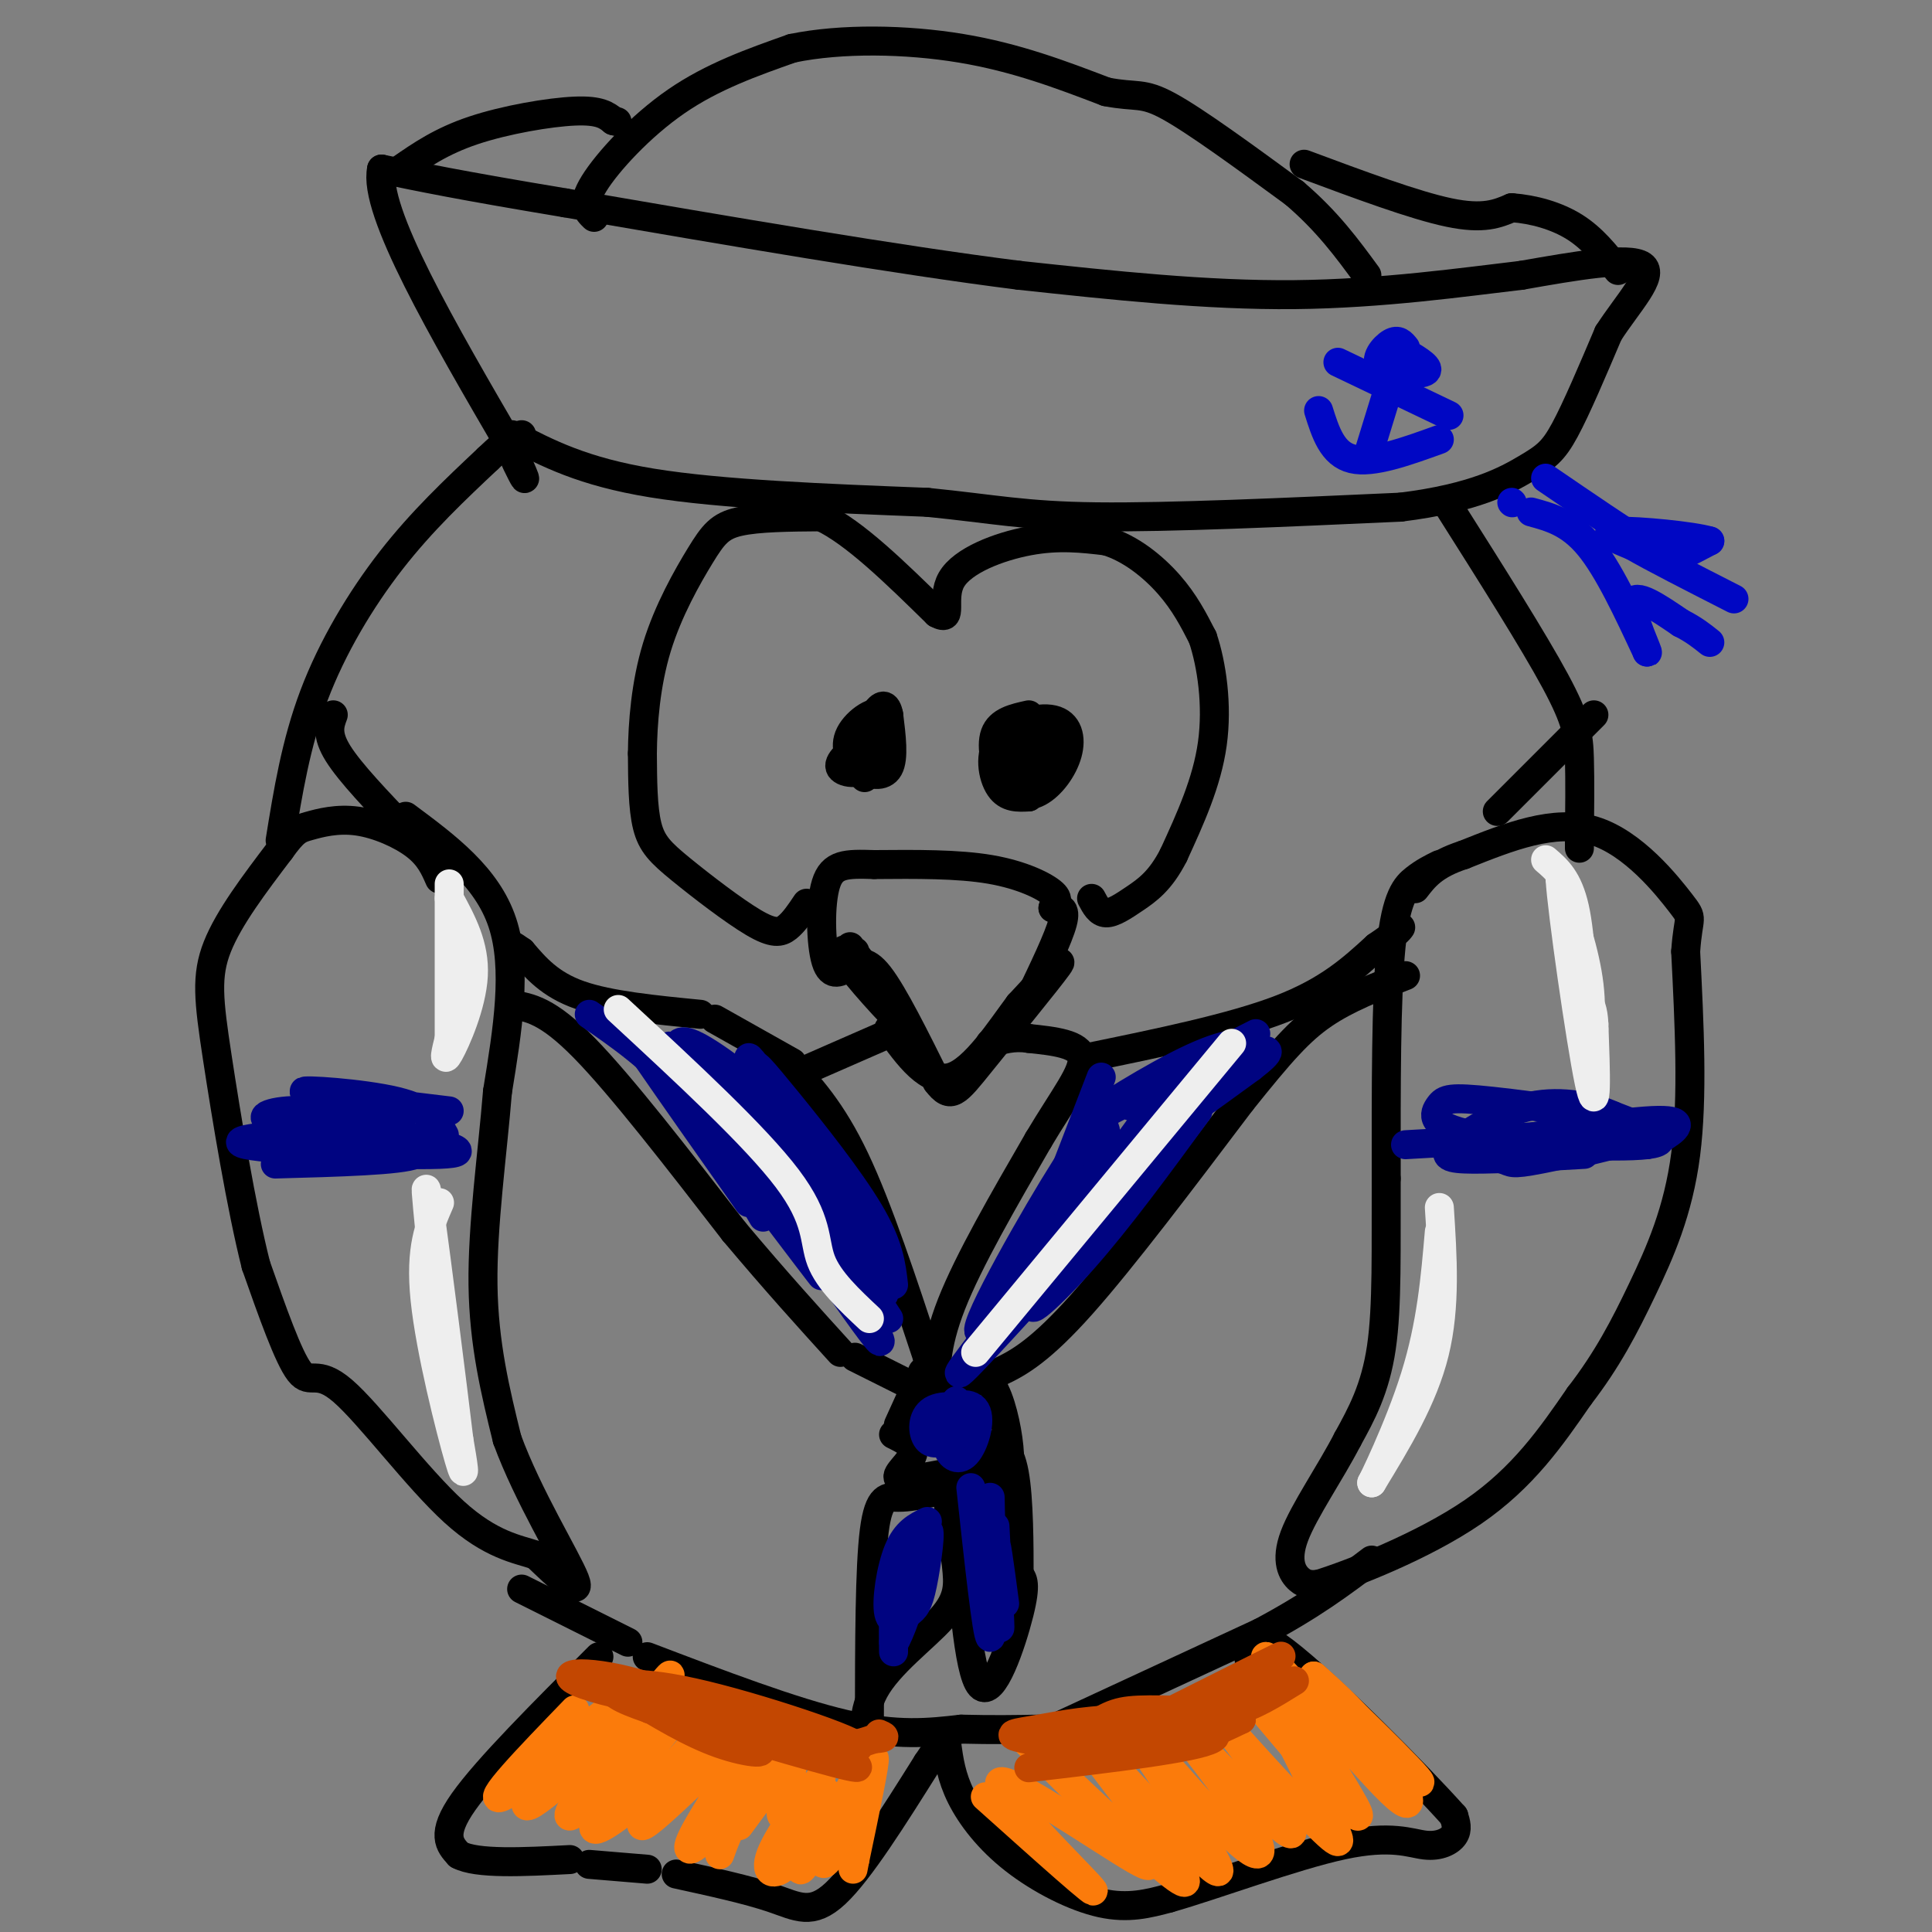 <svg viewBox='0 0 400 400' version='1.1' xmlns='http://www.w3.org/2000/svg' xmlns:xlink='http://www.w3.org/1999/xlink'><rect x="0" y="0" width="400" height="400" fill="#808080" stroke="none"/><g fill='none' stroke='#000000' stroke-width='6' stroke-linecap='round' stroke-linejoin='round'><path d='M213,207c3.083,-6.417 6.167,-12.833 7,-16c0.833,-3.167 -0.583,-3.083 -2,-3'/><path d='M218,188c0.179,-0.857 1.625,-1.500 0,-3c-1.625,-1.500 -6.321,-3.857 -13,-5c-6.679,-1.143 -15.339,-1.071 -24,-1'/><path d='M181,179c-5.917,-0.190 -8.708,-0.167 -10,4c-1.292,4.167 -1.083,12.476 0,16c1.083,3.524 3.042,2.262 5,1'/><path d='M176,200c1.578,-0.378 3.022,-1.822 6,2c2.978,3.822 7.489,12.911 12,22'/><path d='M194,224c2.845,3.786 3.958,2.250 9,-4c5.042,-6.250 14.012,-17.214 16,-20c1.988,-2.786 -3.006,2.607 -8,8'/><path d='M211,208c-3.778,5.022 -9.222,13.578 -14,15c-4.778,1.422 -8.889,-4.289 -13,-10'/><path d='M176,196c6.422,8.556 12.844,17.111 12,17c-0.844,-0.111 -8.956,-8.889 -12,-13c-3.044,-4.111 -1.022,-3.556 1,-3'/><path d='M298,179c-1.578,0.778 -3.156,1.556 -5,3c-1.844,1.444 -3.956,3.556 -5,14c-1.044,10.444 -1.022,29.222 -1,48'/><path d='M287,244c-0.067,14.400 0.267,26.400 -1,35c-1.267,8.600 -4.133,13.800 -7,19'/><path d='M279,298c-3.583,6.940 -9.042,14.792 -11,20c-1.958,5.208 -0.417,7.774 1,9c1.417,1.226 2.708,1.113 4,1'/><path d='M273,328c6.756,-2.111 21.644,-7.889 32,-15c10.356,-7.111 16.178,-15.556 22,-24'/><path d='M327,289c5.810,-7.524 9.333,-14.333 13,-22c3.667,-7.667 7.476,-16.190 9,-28c1.524,-11.810 0.762,-26.905 0,-42'/><path d='M349,197c0.524,-7.810 1.833,-6.333 -1,-10c-2.833,-3.667 -9.810,-12.476 -18,-15c-8.190,-2.524 -17.595,1.238 -27,5'/><path d='M303,177c-6.167,2.000 -8.083,4.500 -10,7'/><path d='M84,169c8.417,6.250 16.833,12.500 20,22c3.167,9.500 1.083,22.250 -1,35'/><path d='M103,226c-1.044,12.911 -3.156,27.689 -3,40c0.156,12.311 2.578,22.156 5,32'/><path d='M105,298c4.244,11.644 12.356,24.756 14,29c1.644,4.244 -3.178,-0.378 -8,-5'/><path d='M111,322c-3.809,-1.290 -9.330,-2.016 -17,-9c-7.670,-6.984 -17.488,-20.226 -23,-25c-5.512,-4.774 -6.718,-1.078 -9,-4c-2.282,-2.922 -5.641,-12.461 -9,-22'/><path d='M53,262c-3.048,-12.000 -6.167,-31.000 -8,-43c-1.833,-12.000 -2.381,-17.000 0,-23c2.381,-6.000 7.690,-13.000 13,-20'/><path d='M58,176c2.939,-4.108 3.788,-4.380 6,-5c2.212,-0.620 5.788,-1.590 10,-1c4.212,0.590 9.061,2.740 12,5c2.939,2.260 3.970,4.630 5,7'/><path d='M58,174c1.622,-10.022 3.244,-20.044 7,-30c3.756,-9.956 9.644,-19.844 16,-28c6.356,-8.156 13.178,-14.578 20,-21'/><path d='M101,95c4.500,-4.333 5.750,-4.667 7,-5'/><path d='M300,105c8.733,13.800 17.467,27.600 22,36c4.533,8.400 4.867,11.400 5,16c0.133,4.600 0.067,10.800 0,17'/><path d='M327,174c0.000,2.833 0.000,1.417 0,0'/><path d='M106,90c7.333,3.833 14.667,7.667 29,10c14.333,2.333 35.667,3.167 57,4'/><path d='M192,104c13.844,1.378 19.956,2.822 35,3c15.044,0.178 39.022,-0.911 63,-2'/><path d='M290,105c15.262,-1.881 21.917,-5.583 26,-8c4.083,-2.417 5.595,-3.548 8,-8c2.405,-4.452 5.702,-12.226 9,-20'/><path d='M333,69c4.067,-6.311 9.733,-12.089 7,-14c-2.733,-1.911 -13.867,0.044 -25,2'/><path d='M315,57c-11.800,1.378 -28.800,3.822 -47,4c-18.200,0.178 -37.600,-1.911 -57,-4'/><path d='M211,57c-25.167,-3.167 -59.583,-9.083 -94,-15'/><path d='M117,42c-22.000,-3.667 -30.000,-5.333 -38,-7'/><path d='M79,35c-1.833,8.500 12.583,33.250 27,58'/><path d='M106,93c4.467,9.822 2.133,5.378 1,3c-1.133,-2.378 -1.067,-2.689 -1,-3'/><path d='M83,35c4.178,-2.889 8.356,-5.778 15,-8c6.644,-2.222 15.756,-3.778 21,-4c5.244,-0.222 6.622,0.889 8,2'/><path d='M127,25c1.333,0.333 0.667,0.167 0,0'/><path d='M123,45c-1.356,-1.311 -2.711,-2.622 0,-7c2.711,-4.378 9.489,-11.822 17,-17c7.511,-5.178 15.756,-8.089 24,-11'/><path d='M164,10c10.178,-2.111 23.622,-1.889 35,0c11.378,1.889 20.689,5.444 30,9'/><path d='M229,19c6.400,1.267 7.400,-0.067 13,3c5.600,3.067 15.800,10.533 26,18'/><path d='M268,40c6.833,5.833 10.917,11.417 15,17'/><path d='M270,34c11.417,4.250 22.833,8.500 30,10c7.167,1.500 10.083,0.250 13,-1'/><path d='M313,43c4.511,0.333 9.289,1.667 13,4c3.711,2.333 6.356,5.667 9,9'/></g>
<g fill='none' stroke='#0007C4' stroke-width='6' stroke-linecap='round' stroke-linejoin='round'><path d='M291,72c-0.750,-0.935 -1.500,-1.869 -3,-1c-1.500,0.869 -3.750,3.542 -2,5c1.750,1.458 7.500,1.702 9,1c1.500,-0.702 -1.250,-2.351 -4,-4'/><path d='M277,75c0.000,0.000 23.000,11.000 23,11'/><path d='M287,82c0.000,0.000 -4.000,13.000 -4,13'/><path d='M273,85c1.417,4.500 2.833,9.000 7,10c4.167,1.000 11.083,-1.500 18,-4'/><path d='M313,104c0.000,0.000 0.100,0.100 0.1,0.1'/><path d='M317,106c4.000,1.083 8.000,2.167 12,7c4.000,4.833 8.000,13.417 12,22'/><path d='M341,135c0.756,1.022 -3.356,-7.422 -3,-10c0.356,-2.578 5.178,0.711 10,4'/><path d='M348,129c2.667,1.333 4.333,2.667 6,4'/><path d='M320,99c8.222,5.622 16.444,11.244 21,14c4.556,2.756 5.444,2.644 7,2c1.556,-0.644 3.778,-1.822 6,-3'/><path d='M354,112c-3.422,-1.044 -14.978,-2.156 -19,-2c-4.022,0.156 -0.511,1.578 3,3'/><path d='M338,113c4.000,2.333 12.500,6.667 21,11'/></g>
<g fill='none' stroke='#000000' stroke-width='6' stroke-linecap='round' stroke-linejoin='round'><path d='M167,187c-1.298,1.941 -2.596,3.882 -4,5c-1.404,1.118 -2.912,1.413 -7,-1c-4.088,-2.413 -10.754,-7.534 -15,-11c-4.246,-3.466 -6.070,-5.276 -7,-9c-0.930,-3.724 -0.965,-9.362 -1,-15'/><path d='M133,156c0.053,-6.260 0.684,-14.410 3,-22c2.316,-7.590 6.316,-14.620 9,-19c2.684,-4.380 4.053,-6.108 8,-7c3.947,-0.892 10.474,-0.946 17,-1'/><path d='M170,107c6.833,3.167 15.417,11.583 24,20'/><path d='M194,127c3.631,1.988 0.708,-3.042 3,-7c2.292,-3.958 9.798,-6.845 16,-8c6.202,-1.155 11.101,-0.577 16,0'/><path d='M229,112c5.067,1.511 9.733,5.289 13,9c3.267,3.711 5.133,7.356 7,11'/><path d='M249,132c1.889,5.578 3.111,14.022 2,22c-1.111,7.978 -4.556,15.489 -8,23'/><path d='M243,177c-2.726,5.381 -5.542,7.333 -8,9c-2.458,1.667 -4.560,3.048 -6,3c-1.440,-0.048 -2.220,-1.524 -3,-3'/><path d='M213,148c-3.022,0.668 -6.043,1.335 -7,4c-0.957,2.665 0.152,7.326 2,10c1.848,2.674 4.435,3.361 7,2c2.565,-1.361 5.107,-4.771 6,-8c0.893,-3.229 0.136,-6.278 -3,-7c-3.136,-0.722 -8.652,0.883 -11,4c-2.348,3.117 -1.528,7.748 0,10c1.528,2.252 3.764,2.126 6,2'/><path d='M213,165c2.126,-2.009 4.442,-8.033 5,-11c0.558,-2.967 -0.643,-2.878 -3,-3c-2.357,-0.122 -5.869,-0.455 -7,2c-1.131,2.455 0.119,7.700 2,9c1.881,1.300 4.395,-1.343 5,-3c0.605,-1.657 -0.697,-2.329 -2,-3'/><path d='M213,156c-0.400,0.378 -0.400,2.822 0,3c0.400,0.178 1.200,-1.911 2,-4'/><path d='M178,154c-2.365,1.905 -4.730,3.809 -4,5c0.730,1.191 4.554,1.668 7,-1c2.446,-2.668 3.515,-8.483 2,-10c-1.515,-1.517 -5.612,1.263 -7,4c-1.388,2.737 -0.066,5.429 2,7c2.066,1.571 4.876,2.020 6,0c1.124,-2.020 0.562,-6.510 0,-11'/><path d='M184,148c-0.419,-2.301 -1.468,-2.554 -3,0c-1.532,2.554 -3.549,7.914 -3,10c0.549,2.086 3.663,0.899 5,-1c1.337,-1.899 0.899,-4.511 0,-6c-0.899,-1.489 -2.257,-1.854 -3,0c-0.743,1.854 -0.872,5.927 -1,10'/><path d='M163,220c4.583,4.917 9.167,9.833 14,20c4.833,10.167 9.917,25.583 15,41'/><path d='M192,281c2.810,8.310 2.333,8.583 2,6c-0.333,-2.583 -0.524,-8.024 3,-17c3.524,-8.976 10.762,-21.488 18,-34'/><path d='M215,236c5.289,-8.889 9.511,-14.111 9,-17c-0.511,-2.889 -5.756,-3.444 -11,-4'/><path d='M213,215c-3.167,-0.500 -5.583,0.250 -8,1'/><path d='M168,221c0.000,0.000 16.000,-7.000 16,-7'/><path d='M164,220c0.000,0.000 -16.000,-9.000 -16,-9'/><path d='M145,210c-9.417,-0.917 -18.833,-1.833 -25,-4c-6.167,-2.167 -9.083,-5.583 -12,-9'/><path d='M108,197c-2.333,-1.667 -2.167,-1.333 -2,-1'/><path d='M69,148c-0.750,2.000 -1.500,4.000 1,8c2.500,4.000 8.250,10.000 14,16'/><path d='M225,219c15.000,-3.083 30.000,-6.167 40,-10c10.000,-3.833 15.000,-8.417 20,-13'/><path d='M285,196c4.167,-2.833 4.583,-3.417 5,-4'/><path d='M310,168c0.000,0.000 20.000,-20.000 20,-20'/><path d='M196,288c3.489,-1.067 6.978,-2.133 11,-4c4.022,-1.867 8.578,-4.533 17,-14c8.422,-9.467 20.711,-25.733 33,-42'/><path d='M257,228c8.156,-10.178 12.044,-14.622 17,-18c4.956,-3.378 10.978,-5.689 17,-8'/><path d='M106,208c3.667,0.583 7.333,1.167 15,9c7.667,7.833 19.333,22.917 31,38'/><path d='M152,255c8.833,10.500 15.417,17.750 22,25'/><path d='M177,281c0.000,0.000 12.000,6.000 12,6'/><path d='M191,284c0.000,0.000 -5.000,11.000 -5,11'/><path d='M185,297c2.244,1.111 4.489,2.222 4,4c-0.489,1.778 -3.711,4.222 -3,5c0.711,0.778 5.356,-0.111 10,-1'/><path d='M196,305c3.602,0.184 7.606,1.143 10,1c2.394,-0.143 3.178,-1.389 3,-5c-0.178,-3.611 -1.317,-9.588 -3,-13c-1.683,-3.412 -3.909,-4.261 -5,-4c-1.091,0.261 -1.045,1.630 -1,3'/><path d='M193,309c-2.422,0.511 -4.844,1.022 -7,1c-2.156,-0.022 -4.044,-0.578 -5,7c-0.956,7.578 -0.978,23.289 -1,39'/><path d='M180,356c-0.722,5.456 -2.029,-0.404 1,-6c3.029,-5.596 10.392,-10.930 14,-15c3.608,-4.070 3.459,-6.877 3,-11c-0.459,-4.123 -1.230,-9.561 -2,-15'/><path d='M198,312c1.222,17.111 2.444,34.222 5,37c2.556,2.778 6.444,-8.778 8,-15c1.556,-6.222 0.778,-7.111 0,-8'/><path d='M211,326c0.000,-5.595 0.000,-15.583 -1,-21c-1.000,-5.417 -3.000,-6.262 -4,-6c-1.000,0.262 -1.000,1.631 -1,3'/><path d='M108,329c0.000,0.000 22.000,11.000 22,11'/><path d='M134,343c15.083,5.750 30.167,11.500 41,14c10.833,2.500 17.417,1.750 24,1'/><path d='M199,358c6.667,0.167 11.333,0.083 16,0'/><path d='M220,357c0.000,0.000 41.000,-19.000 41,-19'/><path d='M261,338c10.667,-5.667 16.833,-10.333 23,-15'/><path d='M124,343c-11.583,11.583 -23.167,23.167 -28,30c-4.833,6.833 -2.917,8.917 -1,11'/><path d='M95,384c3.667,2.000 13.333,1.500 23,1'/><path d='M122,386c0.000,0.000 12.000,1.000 12,1'/><path d='M140,388c7.422,1.622 14.844,3.244 20,5c5.156,1.756 8.044,3.644 13,-1c4.956,-4.644 11.978,-15.822 19,-27'/><path d='M192,365c3.667,-5.333 3.333,-5.167 3,-5'/><path d='M196,361c0.476,3.452 0.952,6.905 3,11c2.048,4.095 5.667,8.833 11,13c5.333,4.167 12.381,7.762 18,9c5.619,1.238 9.810,0.119 14,-1'/><path d='M242,393c9.384,-2.665 25.845,-8.828 36,-11c10.155,-2.172 14.003,-0.354 17,0c2.997,0.354 5.142,-0.756 6,-2c0.858,-1.244 0.429,-2.622 0,-4'/><path d='M301,376c-7.467,-8.356 -26.133,-27.244 -35,-34c-8.867,-6.756 -7.933,-1.378 -7,4'/></g>
<g fill='none' stroke='#000481' stroke-width='6' stroke-linecap='round' stroke-linejoin='round'><path d='M228,223c-7.511,19.556 -15.022,39.111 -18,45c-2.978,5.889 -1.422,-1.889 2,-9c3.422,-7.111 8.711,-13.556 14,-20'/><path d='M229,236c-0.021,-1.459 -0.041,-2.919 -1,-3c-0.959,-0.081 -2.855,1.215 -10,13c-7.145,11.785 -19.539,34.057 -14,29c5.539,-5.057 29.011,-37.445 33,-43c3.989,-5.555 -11.506,15.722 -27,37'/><path d='M210,269c-8.621,11.368 -16.675,21.286 -7,11c9.675,-10.286 37.078,-40.778 40,-44c2.922,-3.222 -18.636,20.825 -26,30c-7.364,9.175 -0.532,3.479 7,-5c7.532,-8.479 15.766,-19.739 24,-31'/><path d='M248,230c-1.652,0.299 -17.782,16.547 -17,16c0.782,-0.547 18.478,-17.889 24,-24c5.522,-6.111 -1.129,-0.991 -7,4c-5.871,4.991 -10.963,9.855 -9,9c1.963,-0.855 10.982,-7.427 20,-14'/><path d='M259,221c4.363,-3.371 5.271,-4.800 -2,-2c-7.271,2.800 -22.722,9.828 -23,10c-0.278,0.172 14.616,-6.510 20,-10c5.384,-3.490 1.257,-3.786 -7,0c-8.257,3.786 -20.645,11.653 -22,13c-1.355,1.347 8.322,-3.827 18,-9'/><path d='M243,223c7.511,-3.889 17.289,-9.111 17,-9c-0.289,0.111 -10.644,5.556 -21,11'/><path d='M122,210c6.500,4.500 13.000,9.000 19,16c6.000,7.000 11.500,16.500 17,26'/><path d='M155,249c-16.167,-22.929 -32.333,-45.857 -25,-37c7.333,8.857 38.167,49.500 40,52c1.833,2.500 -25.333,-33.143 -33,-44c-7.667,-10.857 4.167,3.071 16,17'/><path d='M153,237c11.345,15.560 31.708,45.958 29,40c-2.708,-5.958 -28.488,-48.274 -32,-55c-3.512,-6.726 15.244,22.137 34,51'/><path d='M183,268c-14.083,-24.000 -28.167,-48.000 -28,-49c0.167,-1.000 14.583,21.000 29,43'/><path d='M185,266c-0.464,-4.064 -0.928,-8.128 -5,-15c-4.072,-6.872 -11.751,-16.551 -17,-23c-5.249,-6.449 -8.067,-9.667 -5,-5c3.067,4.667 12.018,17.220 15,20c2.982,2.780 -0.005,-4.213 -8,-11c-7.995,-6.787 -20.999,-13.368 -25,-15c-4.001,-1.632 0.999,1.684 6,5'/><path d='M146,222c4.643,2.798 13.250,7.292 13,6c-0.250,-1.292 -9.357,-8.369 -14,-11c-4.643,-2.631 -4.821,-0.815 -5,1'/><path d='M57,241c13.018,-0.354 26.035,-0.708 29,-2c2.965,-1.292 -4.123,-3.522 -15,-4c-10.877,-0.478 -25.544,0.794 -20,2c5.544,1.206 31.298,2.344 40,2c8.702,-0.344 0.351,-2.172 -8,-4'/><path d='M83,235c-4.738,-1.857 -12.583,-4.500 -19,-5c-6.417,-0.500 -11.405,1.143 -8,2c3.405,0.857 15.202,0.929 27,1'/><path d='M92,235c-1.444,-2.644 -2.889,-5.289 -10,-7c-7.111,-1.711 -19.889,-2.489 -19,-2c0.889,0.489 15.444,2.244 30,4'/><path d='M291,237c20.159,-1.136 40.317,-2.272 42,-4c1.683,-1.728 -15.110,-4.049 -24,-5c-8.890,-0.951 -9.878,-0.533 -11,1c-1.122,1.533 -2.379,4.182 7,6c9.379,1.818 29.394,2.805 36,2c6.606,-0.805 -0.197,-3.403 -7,-6'/><path d='M334,231c-3.973,-1.815 -10.405,-3.352 -17,-2c-6.595,1.352 -13.352,5.595 -16,8c-2.648,2.405 -1.185,2.973 4,3c5.185,0.027 14.093,-0.486 23,-1'/><path d='M341,237c1.054,-0.375 2.107,-0.750 4,-2c1.893,-1.250 4.625,-3.376 -3,-3c-7.625,0.376 -25.607,3.253 -32,5c-6.393,1.747 -1.198,2.365 1,3c2.198,0.635 1.400,1.286 8,0c6.600,-1.286 20.600,-4.510 23,-5c2.400,-0.490 -6.800,1.755 -16,4'/></g>
<g fill='none' stroke='#EEEEEE' stroke-width='6' stroke-linecap='round' stroke-linejoin='round'><path d='M202,280c0.000,0.000 53.000,-64.000 53,-64'/><path d='M128,209c14.222,13.156 28.444,26.311 35,35c6.556,8.689 5.444,12.911 7,17c1.556,4.089 5.778,8.044 10,12'/></g>
<g fill='none' stroke='#000481' stroke-width='6' stroke-linecap='round' stroke-linejoin='round'><path d='M198,290c-1.184,3.311 -2.367,6.621 -2,9c0.367,2.379 2.285,3.825 4,2c1.715,-1.825 3.228,-6.923 2,-9c-1.228,-2.077 -5.195,-1.134 -6,1c-0.805,2.134 1.553,5.459 3,5c1.447,-0.459 1.985,-4.703 1,-6c-0.985,-1.297 -3.492,0.351 -6,2'/><path d='M194,294c-1.397,1.477 -1.891,4.169 0,4c1.891,-0.169 6.167,-3.200 6,-5c-0.167,-1.800 -4.776,-2.369 -7,-1c-2.224,1.369 -2.064,4.677 -1,6c1.064,1.323 3.032,0.662 5,0'/><path d='M192,315c-2.207,1.079 -4.415,2.158 -6,6c-1.585,3.842 -2.549,10.447 -2,13c0.549,2.553 2.611,1.056 4,0c1.389,-1.056 2.105,-1.669 3,-6c0.895,-4.331 1.970,-12.380 1,-11c-0.970,1.380 -3.985,12.190 -7,23'/><path d='M185,340c-0.012,1.298 3.458,-6.958 4,-11c0.542,-4.042 -1.845,-3.869 -3,-1c-1.155,2.869 -1.077,8.435 -1,14'/><path d='M201,308c1.667,15.333 3.333,30.667 4,31c0.667,0.333 0.333,-14.333 0,-29'/><path d='M206,316c0.578,11.022 1.156,22.044 1,21c-0.156,-1.044 -1.044,-14.156 -1,-17c0.044,-2.844 1.022,4.578 2,12'/></g>
<g fill='none' stroke='#FB7B0B' stroke-width='6' stroke-linecap='round' stroke-linejoin='round'><path d='M204,372c12.315,11.042 24.631,22.083 22,19c-2.631,-3.083 -20.208,-20.292 -19,-22c1.208,-1.708 21.202,12.083 28,16c6.798,3.917 0.399,-2.042 -6,-8'/><path d='M229,377c-6.090,-6.330 -18.315,-18.157 -16,-16c2.315,2.157 19.170,18.296 27,25c7.830,6.704 6.635,3.972 0,-5c-6.635,-8.972 -18.709,-24.185 -16,-22c2.709,2.185 20.203,21.767 26,27c5.797,5.233 -0.101,-3.884 -6,-13'/><path d='M244,373c-4.428,-7.082 -12.500,-18.287 -10,-16c2.500,2.287 15.570,18.066 22,24c6.430,5.934 6.218,2.024 1,-6c-5.218,-8.024 -15.443,-20.160 -13,-18c2.443,2.160 17.555,18.617 22,22c4.445,3.383 -1.778,-6.309 -8,-16'/><path d='M258,363c-4.383,-6.230 -11.340,-13.804 -8,-10c3.340,3.804 16.976,18.986 23,25c6.024,6.014 4.435,2.861 2,-2c-2.435,-4.861 -5.718,-11.431 -9,-18'/><path d='M258,350c12.654,15.086 25.308,30.172 23,25c-2.308,-5.172 -19.577,-30.603 -19,-32c0.577,-1.397 19.002,21.239 26,28c6.998,6.761 2.571,-2.354 -2,-9c-4.571,-6.646 -9.285,-10.823 -14,-15'/><path d='M272,347c4.381,3.952 22.333,21.333 22,22c-0.333,0.667 -18.952,-15.381 -23,-19c-4.048,-3.619 6.476,5.190 17,14'/><path d='M119,354c-9.596,9.931 -19.191,19.862 -15,18c4.191,-1.862 22.170,-15.515 27,-20c4.830,-4.485 -3.489,0.200 -10,6c-6.511,5.800 -11.215,12.715 -12,15c-0.785,2.285 2.347,-0.062 7,-4c4.653,-3.938 10.826,-9.469 17,-15'/><path d='M133,354c4.857,-5.259 8.500,-10.907 3,-4c-5.500,6.907 -20.142,26.370 -18,26c2.142,-0.370 21.069,-20.573 23,-22c1.931,-1.427 -13.134,15.924 -17,22c-3.866,6.076 3.467,0.879 9,-4c5.533,-4.879 9.267,-9.439 13,-14'/><path d='M146,358c-2.374,3.749 -14.809,20.120 -13,20c1.809,-0.120 17.860,-16.731 21,-18c3.140,-1.269 -6.633,12.804 -10,19c-3.367,6.196 -0.330,4.514 5,-2c5.330,-6.514 12.951,-17.861 14,-19c1.049,-1.139 -4.476,7.931 -10,17'/><path d='M153,375c-2.333,4.333 -3.167,6.667 -4,9'/><path d='M153,378c5.203,-7.092 10.405,-14.184 11,-13c0.595,1.184 -3.418,10.643 -2,11c1.418,0.357 8.267,-8.389 8,-8c-0.267,0.389 -7.649,9.912 -10,15c-2.351,5.088 0.328,5.739 3,3c2.672,-2.739 5.336,-8.870 8,-15'/><path d='M171,371c-0.824,2.927 -6.882,17.744 -5,16c1.882,-1.744 11.706,-20.047 13,-22c1.294,-1.953 -5.942,12.446 -8,18c-2.058,5.554 1.061,2.265 4,-4c2.939,-6.265 5.697,-15.504 6,-15c0.303,0.504 -1.848,10.752 -4,21'/><path d='M177,385c-0.667,3.500 -0.333,1.750 0,0'/></g>
<g fill='none' stroke='#C34701' stroke-width='6' stroke-linecap='round' stroke-linejoin='round'><path d='M130,351c6.435,3.922 12.871,7.844 19,10c6.129,2.156 11.952,2.547 6,0c-5.952,-2.547 -23.679,-8.032 -20,-7c3.679,1.032 28.766,8.581 38,11c9.234,2.419 2.617,-0.290 -4,-3'/><path d='M169,362c-10.707,-2.932 -35.474,-8.761 -32,-8c3.474,0.761 35.189,8.111 40,8c4.811,-0.111 -17.282,-7.684 -31,-11c-13.718,-3.316 -19.062,-2.376 -19,-1c0.062,1.376 5.531,3.188 11,5'/><path d='M138,355c12.779,2.429 39.228,6.002 36,5c-3.228,-1.002 -36.133,-6.578 -49,-10c-12.867,-3.422 -5.695,-4.691 5,-2c10.695,2.691 24.913,9.340 34,12c9.087,2.660 13.044,1.330 17,0'/><path d='M181,360c3.000,-0.167 2.000,-0.583 1,-1'/><path d='M213,366c17.335,-2.032 34.670,-4.063 38,-6c3.330,-1.937 -7.345,-3.779 -16,-4c-8.655,-0.221 -15.289,1.178 -20,2c-4.711,0.822 -7.499,1.068 -3,2c4.499,0.932 16.285,2.552 25,2c8.715,-0.552 14.357,-3.276 20,-6'/><path d='M257,356c-0.711,-1.440 -12.489,-2.041 -19,-2c-6.511,0.041 -7.756,0.722 -13,4c-5.244,3.278 -14.489,9.152 -6,7c8.489,-2.152 34.711,-12.329 42,-15c7.289,-2.671 -4.356,2.165 -16,7'/><path d='M237,357c13.065,-6.554 26.131,-13.107 28,-14c1.869,-0.893 -7.458,3.875 -11,7c-3.542,3.125 -1.298,4.607 2,4c3.298,-0.607 7.649,-3.304 12,-6'/></g>
<g fill='none' stroke='#EEEEEE' stroke-width='6' stroke-linecap='round' stroke-linejoin='round'><path d='M320,178c2.333,2.000 4.667,4.000 6,10c1.333,6.000 1.667,16.000 2,26'/><path d='M328,214c0.800,2.800 1.800,-3.200 1,-10c-0.800,-6.800 -3.400,-14.400 -6,-22'/><path d='M323,182c0.356,6.444 4.244,33.556 6,42c1.756,8.444 1.378,-1.778 1,-12'/><path d='M330,212c-0.111,-2.978 -0.889,-4.422 -1,-4c-0.111,0.422 0.444,2.711 1,5'/><path d='M298,250c0.667,10.250 1.333,20.500 -1,30c-2.333,9.500 -7.667,18.250 -13,27'/><path d='M284,307c-0.244,0.644 5.644,-11.244 9,-22c3.356,-10.756 4.178,-20.378 5,-30'/><path d='M91,249c-2.044,4.689 -4.089,9.378 -3,20c1.089,10.622 5.311,27.178 7,33c1.689,5.822 0.844,0.911 0,-4'/><path d='M95,298c-1.333,-11.244 -4.667,-37.356 -6,-47c-1.333,-9.644 -0.667,-2.822 0,4'/><path d='M93,186c2.667,4.911 5.333,9.822 5,16c-0.333,6.178 -3.667,13.622 -5,16c-1.333,2.378 -0.667,-0.311 0,-3'/><path d='M93,215c0.000,-5.833 0.000,-18.917 0,-32'/></g>
</svg>